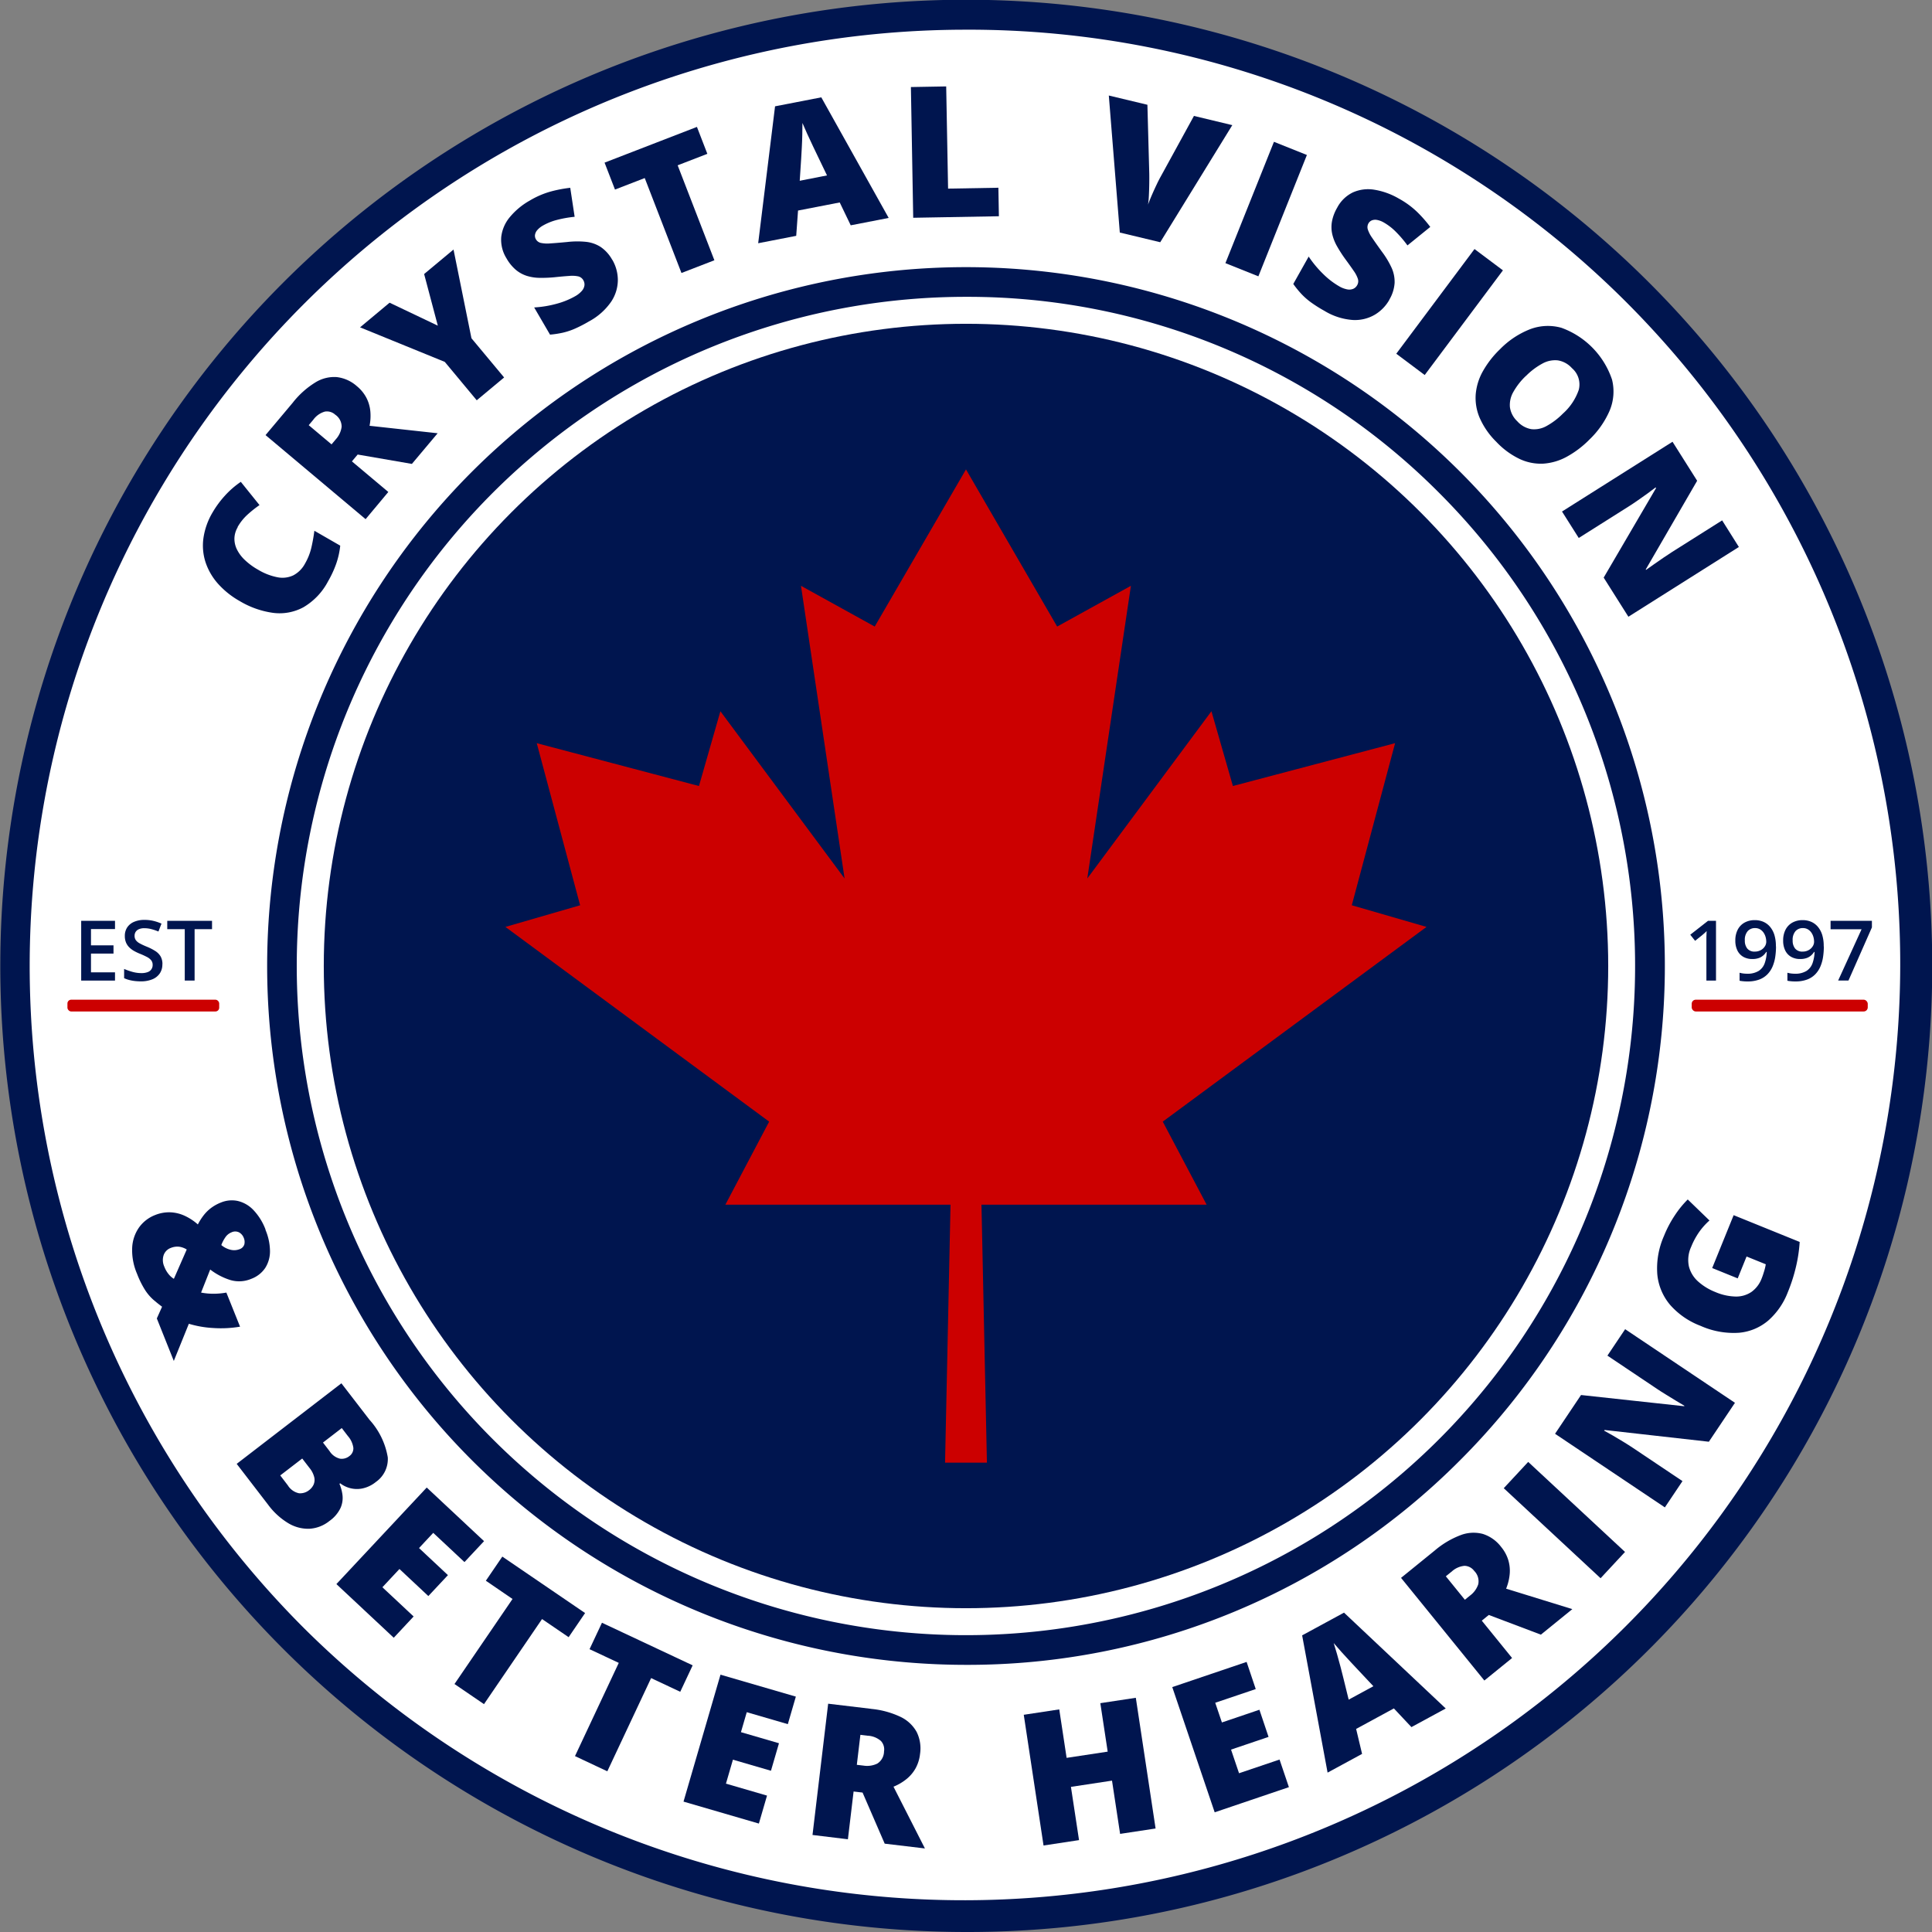 <?xml version="1.0" encoding="UTF-8"?> <svg xmlns="http://www.w3.org/2000/svg" width="127" height="127" viewBox="0 0 127 127"><rect x="0" y="0" width="127" height="127" fill="#808080" stroke="none"/><g id="CV_BH-badge_Canadian-dark" data-name="CV&amp;BH-badge_Canadian-dark" transform="translate(-35.338 -4)"><g id="White_Fill" transform="translate(36.384 5.046)"><circle id="Ellipse_9" data-name="Ellipse 9" cx="62.454" cy="62.454" r="62.454" transform="translate(0)" fill="#fff"></circle></g><g id="Navy" transform="translate(35.338 4)"><path id="Inner_Border" d="M120.786,135.388a45.939,45.939,0,1,1,32.484-13.455,45.638,45.638,0,0,1-32.484,13.455h0Zm0-89.927a43.988,43.988,0,1,0,31.1,12.884,43.7,43.7,0,0,0-31.1-12.884h0Z" transform="translate(-57.286 -25.949)" fill="#00154f"></path><path id="Outer_Border" d="M98.838,131A63.516,63.516,0,0,1,74.12,8.99a63.516,63.516,0,0,1,49.435,117.019A63.1,63.1,0,0,1,98.838,131Zm0-125.048a61.549,61.549,0,0,0-43.522,105.07,61.549,61.549,0,0,0,87.043-87.043A61.146,61.146,0,0,0,98.838,5.951Z" transform="translate(-35.338 -4)" fill="#00154f"></path><circle id="Ellipse_10" data-name="Ellipse 10" cx="42.216" cy="42.216" r="42.216" transform="translate(21.284 21.284)" fill="#00154f"></circle></g><g id="Red" transform="translate(39.771 34.855)"><path id="Maple_Leaf" d="M153.3,116.294h0l17.338-12.8-4.912-1.423,2.847-10.655-10.663,2.816L156.5,89.317,148.34,100.31l2.866-19.238-4.848,2.679-5.993-10.331-6,10.331-4.847-2.679,2.866,19.238-8.163-10.992-1.409,4.915-10.663-2.816L115,102.072l-4.911,1.423,17.337,12.8-2.878,5.458h14.8l-.359,16.958h2.752l-.358-16.958h14.8Z" transform="translate(-81.299 -73.419)" fill="#c00"></path><rect id="Underline_Right" width="11.572" height="0.774" rx="0.267" transform="translate(106.771 34.86)" fill="#c00"></rect><rect id="Underline_Left" width="9.976" height="0.774" rx="0.248" transform="translate(0 34.86)" fill="#c00"></rect></g><g id="Text" transform="translate(40.675 9.681)"><g id="Group_255" data-name="Group 255" transform="translate(8.012 0)"><path id="Path_5265" data-name="Path 5265" d="M67.649,78.253a1.531,1.531,0,0,0-.216.723,1.587,1.587,0,0,0,.16.729,2.449,2.449,0,0,0,.521.7,4.349,4.349,0,0,0,.869.639,3.926,3.926,0,0,0,1.284.5,1.669,1.669,0,0,0,1.035-.126,1.85,1.85,0,0,0,.771-.773,3.867,3.867,0,0,0,.415-1.039,11.225,11.225,0,0,0,.2-1.12l1.7.979a5.257,5.257,0,0,1-.266,1.193,6.888,6.888,0,0,1-.535,1.153,4.264,4.264,0,0,1-1.623,1.706,3.289,3.289,0,0,1-1.991.366,5.814,5.814,0,0,1-2.2-.779,5.57,5.57,0,0,1-1.412-1.128,4.04,4.04,0,0,1-.82-1.4,3.552,3.552,0,0,1-.147-1.593,4.577,4.577,0,0,1,.607-1.708,6.458,6.458,0,0,1,.78-1.066,5.837,5.837,0,0,1,1.072-.938l1.229,1.528a7.522,7.522,0,0,0-.8.637,3.353,3.353,0,0,0-.643.81h0Z" transform="translate(-65.372 -49.278)" fill="#00154f"></path><path id="Path_5266" data-name="Path 5266" d="M76.423,61.414a5.7,5.7,0,0,1,1.469-1.306,2.352,2.352,0,0,1,1.4-.347,2.408,2.408,0,0,1,1.326.6,2.485,2.485,0,0,1,.616.747,2.417,2.417,0,0,1,.264.878,3.327,3.327,0,0,1-.049.976l4.476.491-1.693,2.015-3.565-.616-.378.45,2.393,2.011L81.189,69.1l-6.577-5.526,1.81-2.155h0Zm1.322,1.157-.295.351,1.5,1.262.28-.333a1.509,1.509,0,0,0,.383-.821.95.95,0,0,0-.424-.8.8.8,0,0,0-.681-.2,1.421,1.421,0,0,0-.766.546h0Z" transform="translate(-70.505 -40.654)" fill="#00154f"></path><path id="Path_5267" data-name="Path 5267" d="M93.7,45.91l-.9-3.395,1.932-1.609,1.179,5.831,2.147,2.578-1.8,1.5-2.1-2.524L88.588,46.02,90.529,44.4,93.7,45.91h0Z" transform="translate(-78.269 -30.183)" fill="#00154f"></path><path id="Path_5268" data-name="Path 5268" d="M116.759,36.5a2.66,2.66,0,0,1,.363,1.322,2.587,2.587,0,0,1-.436,1.428,4.142,4.142,0,0,1-1.462,1.3,8.765,8.765,0,0,1-.917.474,4.518,4.518,0,0,1-.8.267,6.346,6.346,0,0,1-.843.128l-1.042-1.787a7.089,7.089,0,0,0,1.489-.246,5.159,5.159,0,0,0,1.2-.489,1.644,1.644,0,0,0,.448-.357.687.687,0,0,0,.168-.36.546.546,0,0,0-.076-.34.516.516,0,0,0-.326-.249,1.946,1.946,0,0,0-.593-.031q-.38.024-.99.088a9.008,9.008,0,0,1-.974.038,2.952,2.952,0,0,1-.839-.133,2.121,2.121,0,0,1-.72-.4,2.808,2.808,0,0,1-.609-.753A2.3,2.3,0,0,1,109.457,35a2.464,2.464,0,0,1,.56-1.3,4.68,4.68,0,0,1,1.317-1.095,5.618,5.618,0,0,1,1.4-.6,8.545,8.545,0,0,1,1.259-.238l.289,1.906a7.456,7.456,0,0,0-1.142.2,3.7,3.7,0,0,0-.933.371,1.391,1.391,0,0,0-.387.311.613.613,0,0,0-.145.312.462.462,0,0,0,.064.29.5.5,0,0,0,.315.231,2.045,2.045,0,0,0,.625.034q.41-.025,1.106-.091a5.764,5.764,0,0,1,1.23-.013,2.222,2.222,0,0,1,.975.336,2.461,2.461,0,0,1,.767.855h0Z" transform="translate(-89.857 -25.103)" fill="#00154f"></path><path id="Path_5269" data-name="Path 5269" d="M131.97,31.534l-2.165.837-2.414-6.241-1.956.757-.685-1.77,6.072-2.349.684,1.77-1.951.755,2.414,6.242Z" transform="translate(-98.358 -20.107)" fill="#00154f"></path><path id="Path_5270" data-name="Path 5270" d="M153.548,26.8l-.722-1.5-2.74.532-.12,1.663-2.5.486,1.109-9,3.04-.59,4.429,7.927-2.492.484h0Zm-1.558-3.277-.632-1.314q-.1-.214-.292-.61t-.384-.823q-.193-.426-.307-.7,0,.3-.009.741t-.033.877q-.02.435-.041.726l-.095,1.455Z" transform="translate(-110.976 -17.673)" fill="#00154f"></path><path id="Path_5271" data-name="Path 5271" d="M170.208,25.412l-.152-8.589,2.32-.041L172.5,23.5l3.307-.058.033,1.874-5.628.1h0Z" transform="translate(-123.527 -16.782)" fill="#00154f"></path><path id="Path_5272" data-name="Path 5272" d="M207.447,20.069l-4.739,7.7-2.657-.637-.723-9.007,2.537.608.122,4.506q.005.255,0,.649t-.024.783a5.6,5.6,0,0,1-.057.627q.079-.229.23-.579t.316-.7q.165-.35.292-.573l2.18-3.979,2.525.606h0Z" transform="translate(-139.789 -17.527)" fill="#00154f"></path><path id="Path_5273" data-name="Path 5273" d="M216.572,32.95l3.19-7.976,2.166.866-3.189,7.976-2.166-.866Z" transform="translate(-149.368 -21.333)" fill="#00154f"></path><path id="Path_5274" data-name="Path 5274" d="M232.926,39.247a2.66,2.66,0,0,1-.955.983,2.584,2.584,0,0,1-1.452.348,4.138,4.138,0,0,1-1.863-.6,8.771,8.771,0,0,1-.874-.551,4.518,4.518,0,0,1-.635-.555,6.305,6.305,0,0,1-.538-.662l1.012-1.8a7.108,7.108,0,0,0,.967,1.159,5.156,5.156,0,0,0,1.031.791,1.645,1.645,0,0,0,.535.206.685.685,0,0,0,.4-.038.544.544,0,0,0,.254-.237.516.516,0,0,0,.05-.407,1.947,1.947,0,0,0-.273-.528q-.214-.315-.577-.809a8.933,8.933,0,0,1-.527-.821,2.953,2.953,0,0,1-.311-.791,2.118,2.118,0,0,1-.02-.823,2.8,2.8,0,0,1,.34-.907,2.3,2.3,0,0,1,1.036-1.012,2.464,2.464,0,0,1,1.407-.178,4.675,4.675,0,0,1,1.611.581,5.628,5.628,0,0,1,1.227.9,8.6,8.6,0,0,1,.843.965l-1.5,1.215a7.451,7.451,0,0,0-.751-.883,3.7,3.7,0,0,0-.793-.617,1.391,1.391,0,0,0-.464-.176.612.612,0,0,0-.342.034.461.461,0,0,0-.217.2.5.5,0,0,0-.04.389,2.037,2.037,0,0,0,.288.556q.23.341.639.908a5.784,5.784,0,0,1,.635,1.054,2.227,2.227,0,0,1,.2,1.01,2.46,2.46,0,0,1-.349,1.095h0Z" transform="translate(-154.944 -25.225)" fill="#00154f"></path><path id="Path_5275" data-name="Path 5275" d="M241.84,47.714l5.142-6.881,1.869,1.4-5.142,6.881-1.869-1.4Z" transform="translate(-163.405 -30.143)" fill="#00154f"></path><path id="Path_5276" data-name="Path 5276" d="M261.01,59.72a6.419,6.419,0,0,1-1.458,1.093,3.712,3.712,0,0,1-1.521.448,3.265,3.265,0,0,1-1.553-.3,5.143,5.143,0,0,1-1.551-1.137,5.046,5.046,0,0,1-1.084-1.558,3.321,3.321,0,0,1-.267-1.559,3.74,3.74,0,0,1,.472-1.522,6.294,6.294,0,0,1,1.13-1.45,5.656,5.656,0,0,1,1.976-1.312,3.3,3.3,0,0,1,2.056-.091,5.474,5.474,0,0,1,3.327,3.407,3.241,3.241,0,0,1-.158,2.04,5.85,5.85,0,0,1-1.368,1.937h0Zm-4.132-4.227a4.447,4.447,0,0,0-.83,1.059,1.706,1.706,0,0,0-.223,1,1.568,1.568,0,0,0,.484.924,1.6,1.6,0,0,0,.927.519,1.666,1.666,0,0,0,1-.209,4.676,4.676,0,0,0,1.07-.813,3.7,3.7,0,0,0,1.044-1.563,1.41,1.41,0,0,0-.449-1.426,1.584,1.584,0,0,0-.927-.511,1.715,1.715,0,0,0-1.012.209,4.573,4.573,0,0,0-1.079.812Z" transform="translate(-169.919 -36.465)" fill="#00154f"></path><path id="Path_5277" data-name="Path 5277" d="M270.714,80.838l-1.625-2.573,3.442-5.884-.028-.045q-.218.172-.533.4t-.646.457q-.331.23-.6.4l-3.274,2.067-1.1-1.739,7.264-4.586,1.619,2.564-3.379,5.83.019.03q.229-.166.535-.38t.621-.43q.315-.216.563-.373l3.284-2.073,1.1,1.749-7.263,4.586Z" transform="translate(-177.02 -45.977)" fill="#00154f"></path></g><g id="Group_256" data-name="Group 256" transform="translate(3.334 73.164)"><path id="Path_5278" data-name="Path 5278" d="M63.624,183.455a3.682,3.682,0,0,1,.3,1.405,2.032,2.032,0,0,1-.317,1.112,1.9,1.9,0,0,1-.916.711,2.034,2.034,0,0,1-1.374.078,4.211,4.211,0,0,1-1.323-.691l-.6,1.515a4.266,4.266,0,0,0,.8.077,4.761,4.761,0,0,0,.862-.076l.9,2.241a7.551,7.551,0,0,1-1.793.086,6.752,6.752,0,0,1-1.573-.277l-.989,2.443-1.116-2.793.345-.771q-.309-.229-.584-.468a3.082,3.082,0,0,1-.533-.629,6.017,6.017,0,0,1-.527-1.063,3.918,3.918,0,0,1-.321-1.725,2.526,2.526,0,0,1,.454-1.33,2.339,2.339,0,0,1,1.05-.81,2.444,2.444,0,0,1,.961-.182,2.481,2.481,0,0,1,.945.211,3.519,3.519,0,0,1,.907.588,3.887,3.887,0,0,1,.38-.6,2.6,2.6,0,0,1,.489-.483,2.742,2.742,0,0,1,.642-.356,1.88,1.88,0,0,1,1.107-.106,2.071,2.071,0,0,1,1.026.589,3.8,3.8,0,0,1,.81,1.306h0Zm-5.17,1.3a1.331,1.331,0,0,0-.357-.155,1.02,1.02,0,0,0-.352-.032,1.187,1.187,0,0,0-.344.083.78.78,0,0,0-.469.478,1.029,1.029,0,0,0,.041.743,1.8,1.8,0,0,0,.3.519,1.283,1.283,0,0,0,.333.29l.844-1.925Zm3.743-.772a.691.691,0,0,0-.3-.352.57.57,0,0,0-.514,0,.874.874,0,0,0-.4.331,2.322,2.322,0,0,0-.259.5,1.463,1.463,0,0,0,.617.311.967.967,0,0,0,.569-.035.49.49,0,0,0,.326-.313.686.686,0,0,0-.039-.442h0Z" transform="translate(-54.847 -181.463)" fill="#00154f"></path><path id="Path_5279" data-name="Path 5279" d="M77.22,208.584l1.849,2.4a4.864,4.864,0,0,1,1.2,2.471,1.836,1.836,0,0,1-.783,1.614,2.091,2.091,0,0,1-.893.428,1.786,1.786,0,0,1-.815-.026,1.831,1.831,0,0,1-.639-.315l-.047.036a2.753,2.753,0,0,1,.2.742,1.627,1.627,0,0,1-.127.84,2.211,2.211,0,0,1-.731.859,2.307,2.307,0,0,1-1.323.512,2.536,2.536,0,0,1-1.393-.372,4.61,4.61,0,0,1-1.319-1.213l-2.062-2.681,6.888-5.3Zm-2.573,4.942L73.2,214.639l.5.655a1.132,1.132,0,0,0,.732.517.941.941,0,0,0,.674-.211.953.953,0,0,0,.283-.349.775.775,0,0,0,.048-.484,1.539,1.539,0,0,0-.319-.625l-.475-.617h0Zm1.362-1.048.431.561a1.131,1.131,0,0,0,.691.5.8.8,0,0,0,.609-.168.621.621,0,0,0,.266-.546,1.486,1.486,0,0,0-.361-.776l-.4-.523Z" transform="translate(-63.449 -196.497)" fill="#00154f"></path><path id="Path_5280" data-name="Path 5280" d="M88.858,233.872l-3.768-3.525L91.028,224l3.768,3.525L93.509,228.9l-2.053-1.921-.934,1,1.9,1.779-1.287,1.376-1.9-1.779-1.121,1.2,2.053,1.921-1.308,1.4Z" transform="translate(-71.648 -205.062)" fill="#00154f"></path><path id="Path_5281" data-name="Path 5281" d="M104.494,243.913l-1.94-1.323L106.369,237l-1.753-1.2,1.082-1.586,5.441,3.711-1.082,1.586-1.748-1.192-3.815,5.593h0Z" transform="translate(-81.349 -210.736)" fill="#00154f"></path><path id="Path_5282" data-name="Path 5282" d="M122.5,253.759l-2.125-1,2.878-6.128-1.921-.9.816-1.738,5.962,2.8-.816,1.738-1.915-.9Z" transform="translate(-91.249 -216.167)" fill="#00154f"></path><path id="Path_5283" data-name="Path 5283" d="M141.38,261.465l-4.954-1.443,2.43-8.344,4.954,1.442-.527,1.81-2.7-.786-.382,1.313,2.5.728-.527,1.809-2.5-.728-.459,1.575,2.7.786-.535,1.838h0Z" transform="translate(-100.166 -220.438)" fill="#00154f"></path><path id="Path_5284" data-name="Path 5284" d="M159.354,256.311a5.758,5.758,0,0,1,1.92.52,2.378,2.378,0,0,1,1.07.992,2.434,2.434,0,0,1,.224,1.458,2.51,2.51,0,0,1-.291.935,2.446,2.446,0,0,1-.6.71,3.363,3.363,0,0,1-.853.5l2.066,4.06-2.644-.315-1.455-3.359-.59-.07-.374,3.14L155.5,264.6l1.029-8.629,2.827.337h0Zm-.246,1.761-.46-.055-.235,1.971.437.052a1.528,1.528,0,0,0,.908-.132.959.959,0,0,0,.443-.8.813.813,0,0,0-.205-.689,1.435,1.435,0,0,0-.887-.345Z" transform="translate(-110.761 -222.823)" fill="#00154f"></path><path id="Path_5285" data-name="Path 5285" d="M195.41,263.686l-2.333.354-.532-3.5-2.7.41.532,3.5-2.333.354-1.3-8.593,2.333-.354.484,3.186,2.7-.409-.484-3.186,2.333-.354,1.3,8.593Z" transform="translate(-128.118 -222.335)" fill="#00154f"></path><path id="Path_5286" data-name="Path 5286" d="M216.385,258.018l-4.887,1.656-2.788-8.231,4.887-1.655.6,1.785-2.663.9.439,1.295,2.466-.836.6,1.785-2.466.835.526,1.554,2.663-.9.614,1.813h0Z" transform="translate(-140.322 -219.387)" fill="#00154f"></path><path id="Path_5287" data-name="Path 5287" d="M235.1,250.023l-1.153-1.227-2.481,1.348.391,1.641-2.267,1.231-1.673-9.022,2.753-1.494,6.687,6.3-2.257,1.225h0Zm-2.5-2.687-1.01-1.075q-.163-.176-.468-.5t-.621-.677q-.317-.353-.51-.585.094.286.217.718t.235.856q.113.426.181.714l.352,1.432,1.625-.882h0Z" transform="translate(-150.992 -215.338)" fill="#00154f"></path><path id="Path_5288" data-name="Path 5288" d="M244.76,231.851a5.758,5.758,0,0,1,1.71-1.016,2.378,2.378,0,0,1,1.458-.076,2.436,2.436,0,0,1,1.2.854,2.514,2.514,0,0,1,.468.86,2.449,2.449,0,0,1,.094.923,3.375,3.375,0,0,1-.235.96l4.352,1.345-2.067,1.678-3.424-1.295-.461.375,1.992,2.456-1.823,1.479-5.476-6.748,2.211-1.794h0Zm1.092,1.4-.36.292,1.251,1.542.342-.277a1.526,1.526,0,0,0,.538-.743.96.96,0,0,0-.267-.877.813.813,0,0,0-.638-.333,1.435,1.435,0,0,0-.865.4h0Z" transform="translate(-159.121 -208.77)" fill="#00154f"></path><path id="Path_5289" data-name="Path 5289" d="M264.1,227.856l-6.365-5.918,1.607-1.728,6.365,5.918-1.607,1.728h0Z" transform="translate(-167.557 -202.956)" fill="#00154f"></path><path id="Path_5290" data-name="Path 5290" d="M277.146,205.422l-1.714,2.557-6.853-.772-.03.045q.249.131.588.329t.688.411q.348.212.619.394l3.254,2.181-1.158,1.728-7.219-4.839,1.708-2.548,6.777.736.02-.029q-.247-.145-.57-.34t-.652-.4q-.329-.2-.576-.368l-3.264-2.188,1.165-1.738,7.219,4.839h0Z" transform="translate(-171.771 -192.052)" fill="#00154f"></path><path id="Path_5291" data-name="Path 5291" d="M284.03,185.9l1.41-3.476,4.341,1.76a9.611,9.611,0,0,1-.229,1.569A10.988,10.988,0,0,1,289,187.49a4.732,4.732,0,0,1-1.278,1.855,3.427,3.427,0,0,1-1.928.809,5.326,5.326,0,0,1-2.532-.456,5.013,5.013,0,0,1-1.993-1.372,3.629,3.629,0,0,1-.847-2.008,5.254,5.254,0,0,1,.436-2.521,7.412,7.412,0,0,1,.724-1.374,6.51,6.51,0,0,1,.841-1.031l1.428,1.381a4.455,4.455,0,0,0-.689.773,4.864,4.864,0,0,0-.516.964,2.049,2.049,0,0,0-.145,1.291,1.989,1.989,0,0,0,.609.988,3.755,3.755,0,0,0,1.118.684,3.588,3.588,0,0,0,1.35.3,1.782,1.782,0,0,0,1.035-.305,1.927,1.927,0,0,0,.67-.886q.078-.193.164-.482a3.009,3.009,0,0,0,.105-.448l-1.262-.511-.583,1.438-1.68-.681h0Z" transform="translate(-180.15 -181.39)" fill="#00154f"></path></g><g id="Group_257" data-name="Group 257" transform="translate(0 54.794)"><path id="Path_5292" data-name="Path 5292" d="M49.569,144.114H47.346v-3.926h2.223v.542H47.99V141.8H49.47v.54H47.99v1.232h1.579Z" transform="translate(-47.346 -140.132)" fill="#00154f"></path><path id="Path_5293" data-name="Path 5293" d="M56.209,142.975a1.05,1.05,0,0,1-.17.6,1.076,1.076,0,0,1-.489.387,1.947,1.947,0,0,1-.759.134,3.369,3.369,0,0,1-.411-.024,2.615,2.615,0,0,1-.369-.071,1.891,1.891,0,0,1-.316-.114v-.607a4.219,4.219,0,0,0,.534.189,2.174,2.174,0,0,0,.6.085,1.132,1.132,0,0,0,.415-.066.48.48,0,0,0,.326-.474.468.468,0,0,0-.094-.3.872.872,0,0,0-.283-.222,5.178,5.178,0,0,0-.474-.216,3.135,3.135,0,0,1-.369-.177,1.49,1.49,0,0,1-.313-.234.984.984,0,0,1-.216-.318,1.092,1.092,0,0,1-.079-.434.992.992,0,0,1,.16-.569,1.015,1.015,0,0,1,.451-.362,1.7,1.7,0,0,1,.681-.126,2.519,2.519,0,0,1,.581.064,3,3,0,0,1,.536.182l-.2.518a3.681,3.681,0,0,0-.469-.158,1.835,1.835,0,0,0-.463-.059.867.867,0,0,0-.346.062.479.479,0,0,0-.216.173.467.467,0,0,0-.074.265.479.479,0,0,0,.085.289.772.772,0,0,0,.263.213q.178.1.461.215a3.407,3.407,0,0,1,.552.282,1.071,1.071,0,0,1,.348.353,1,1,0,0,1,.121.514h0Z" transform="translate(-50.873 -140.062)" fill="#00154f"></path><path id="Path_5294" data-name="Path 5294" d="M61.872,144.114h-.647v-3.378H60.075v-.548h2.943v.548H61.872Z" transform="translate(-54.417 -140.132)" fill="#00154f"></path></g><g id="Group_258" data-name="Group 258" transform="translate(105.776 54.8)"><path id="Path_5295" data-name="Path 5295" d="M287.018,144.114h-.634v-2.527q0-.126,0-.252t.007-.247q0-.121.012-.231a1.731,1.731,0,0,1-.138.134l-.173.15-.451.36-.317-.4,1.165-.913h.526v3.926Z" transform="translate(-285.327 -140.138)" fill="#00154f"></path><path id="Path_5296" data-name="Path 5296" d="M294.661,141.8a4.691,4.691,0,0,1-.049.685,2.609,2.609,0,0,1-.172.629,1.681,1.681,0,0,1-.336.517,1.462,1.462,0,0,1-.539.351,2.166,2.166,0,0,1-.784.126c-.077,0-.166,0-.267-.012a1.87,1.87,0,0,1-.248-.034v-.526a1.634,1.634,0,0,0,.23.047,1.893,1.893,0,0,0,.254.017,1.385,1.385,0,0,0,.774-.185,1,1,0,0,0,.395-.51,2.468,2.468,0,0,0,.133-.738h-.032a1.031,1.031,0,0,1-.2.235.882.882,0,0,1-.293.169,1.253,1.253,0,0,1-.424.063,1.177,1.177,0,0,1-.589-.142.968.968,0,0,1-.389-.415,1.439,1.439,0,0,1-.138-.657,1.515,1.515,0,0,1,.158-.717,1.115,1.115,0,0,1,.448-.463,1.372,1.372,0,0,1,.682-.162,1.388,1.388,0,0,1,.546.106,1.193,1.193,0,0,1,.439.322,1.534,1.534,0,0,1,.293.54,2.459,2.459,0,0,1,.1.756Zm-1.375-1.2a.638.638,0,0,0-.486.2.869.869,0,0,0-.188.614.814.814,0,0,0,.161.532.6.6,0,0,0,.494.2.794.794,0,0,0,.4-.1.716.716,0,0,0,.26-.243.558.558,0,0,0,.093-.3,1.174,1.174,0,0,0-.044-.317.959.959,0,0,0-.136-.29.724.724,0,0,0-.23-.213.622.622,0,0,0-.323-.082h0Z" transform="translate(-289.028 -140.074)" fill="#00154f"></path><path id="Path_5297" data-name="Path 5297" d="M301.736,141.8a4.687,4.687,0,0,1-.049.685,2.612,2.612,0,0,1-.172.629,1.682,1.682,0,0,1-.336.517,1.463,1.463,0,0,1-.539.351,2.166,2.166,0,0,1-.784.126c-.077,0-.166,0-.267-.012a1.87,1.87,0,0,1-.248-.034v-.526a1.634,1.634,0,0,0,.23.047,1.893,1.893,0,0,0,.254.017,1.385,1.385,0,0,0,.774-.185,1,1,0,0,0,.395-.51,2.469,2.469,0,0,0,.133-.738h-.032a1.031,1.031,0,0,1-.2.235.882.882,0,0,1-.293.169,1.253,1.253,0,0,1-.424.063,1.177,1.177,0,0,1-.589-.142.968.968,0,0,1-.389-.415,1.439,1.439,0,0,1-.138-.657,1.516,1.516,0,0,1,.158-.717,1.115,1.115,0,0,1,.448-.463,1.372,1.372,0,0,1,.682-.162,1.388,1.388,0,0,1,.546.106,1.192,1.192,0,0,1,.439.322,1.534,1.534,0,0,1,.293.54,2.459,2.459,0,0,1,.1.756Zm-1.375-1.2a.638.638,0,0,0-.486.2.869.869,0,0,0-.188.614.814.814,0,0,0,.161.532.6.6,0,0,0,.494.2.794.794,0,0,0,.4-.1.717.717,0,0,0,.26-.243.558.558,0,0,0,.093-.3,1.174,1.174,0,0,0-.044-.317.96.96,0,0,0-.136-.29.723.723,0,0,0-.23-.213.622.622,0,0,0-.323-.082h0Z" transform="translate(-292.959 -140.074)" fill="#00154f"></path><path id="Path_5298" data-name="Path 5298" d="M306.569,144.114l1.541-3.373h-2.038v-.553h2.717v.432l-1.541,3.493h-.679Z" transform="translate(-296.852 -140.138)" fill="#00154f"></path></g></g></g></svg> 